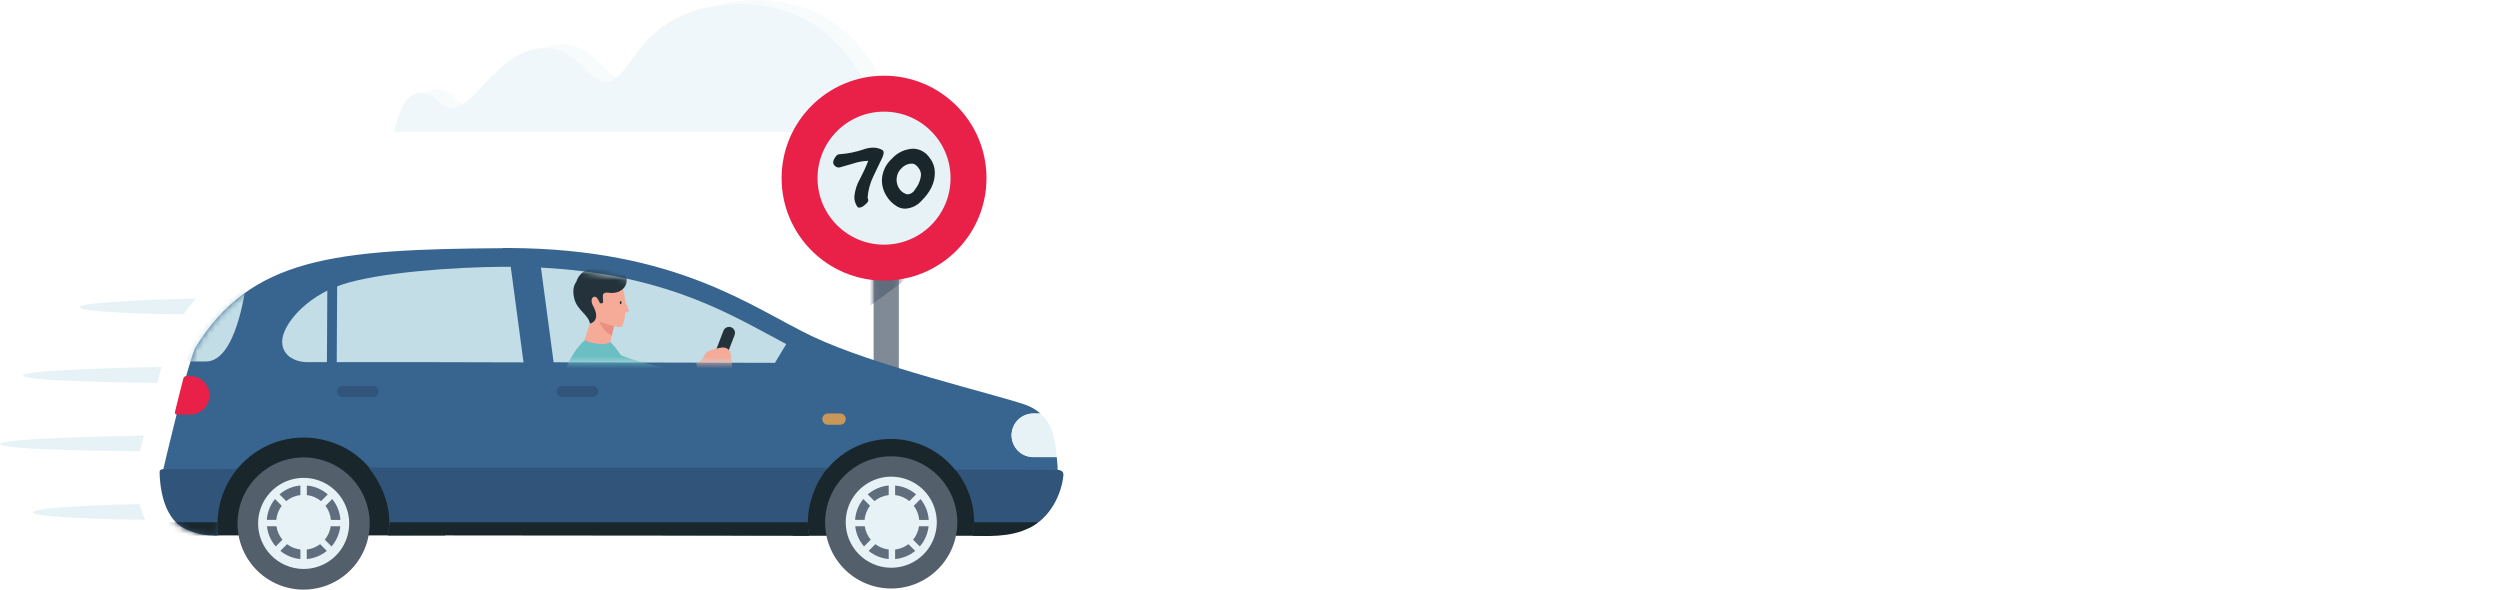 <svg width="424" height="100" viewBox="0 0 424 100" fill="none" xmlns="http://www.w3.org/2000/svg">
<g clip-path="url(#clip0_2148_86460)">
<g opacity="0.6">
<path opacity="0.5" d="M72.199 15.853C72.681 15.407 73.31 15.153 73.967 15.142C76.938 15.142 77.037 17.156 78.575 17.626C77.988 18.076 77.274 18.329 76.535 18.348C74.516 18.348 74.547 16.298 72.199 15.853Z" fill="#E6F2F6"/>
<path opacity="0.5" d="M125.184 0.623C123.782 0.672 122.384 0.813 121 1.047C123.259 0.413 125.589 0.061 127.935 0.001C148.766 -0.13 152.453 21.737 152.453 21.737H149.592C148.787 18.191 143.923 0.535 125.184 0.623Z" fill="#E6F2F6"/>
<path opacity="0.5" d="M92.471 8.129C92.283 8.129 92.105 8.129 91.922 8.129C92.968 7.708 94.084 7.489 95.212 7.485C100.4 7.485 102.094 12.192 104.657 13.055C104.11 13.524 103.416 13.787 102.696 13.798C99.631 13.819 98.14 8.129 92.471 8.129Z" fill="#E6F2F6"/>
<path d="M71.232 15.764C71.556 15.762 71.88 15.791 72.199 15.853C74.548 16.298 74.516 18.348 76.535 18.348C77.274 18.328 77.988 18.076 78.575 17.626C81.932 15.372 85.761 8.542 91.901 8.149C92.084 8.149 92.262 8.149 92.45 8.149C98.14 8.149 99.631 13.84 102.675 13.84C103.396 13.825 104.09 13.559 104.636 13.086C107.69 10.655 109.657 2.993 120.985 1.057C122.369 0.824 123.766 0.682 125.169 0.634C143.908 0.519 148.772 18.201 149.562 21.753C149.651 22.145 149.687 22.37 149.687 22.37H66.844C66.844 22.37 67.89 15.764 71.232 15.764Z" fill="#E6F2F6"/>
</g>
<path d="M152.442 46.323H148.164V71.15H152.442V46.323Z" fill="#7F8A96"/>
<mask id="mask0_2148_86460" style="mask-type:luminance" maskUnits="userSpaceOnUse" x="148" y="46" width="5" height="26">
<path d="M152.444 46.323H148.166V71.15H152.444V46.323Z" fill="white"/>
</mask>
<g mask="url(#mask0_2148_86460)">
<path d="M146.234 52.84L155.69 45.863L155.413 43.755L146.512 43.546L146.234 52.84Z" fill="#5F6D7C"/>
</g>
<path d="M149.933 47.589C159.528 47.589 167.307 39.81 167.307 30.215C167.307 20.619 159.528 12.841 149.933 12.841C140.337 12.841 132.559 20.619 132.559 30.215C132.559 39.81 140.337 47.589 149.933 47.589Z" fill="#E92048"/>
<path d="M149.933 41.496C156.164 41.496 161.215 36.445 161.215 30.215C161.215 23.984 156.164 18.934 149.933 18.934C143.703 18.934 138.652 23.984 138.652 30.215C138.652 36.445 143.703 41.496 149.933 41.496Z" fill="#E6F2F6"/>
<path d="M146.713 25.257C147.154 25.118 147.614 25.046 148.078 25.042C148.648 25.03 149.211 25.181 149.699 25.476C149.755 25.532 149.8 25.599 149.83 25.673C149.859 25.747 149.874 25.826 149.871 25.905C149.841 26.143 149.783 26.376 149.699 26.601C149.165 27.709 148.632 28.827 148.098 29.953C147.564 31.061 147.242 32.258 147.147 33.483C147.226 33.69 147.263 33.911 147.256 34.132C147.063 34.423 146.816 34.675 146.529 34.875C146.307 35.065 146.031 35.183 145.74 35.215C145.667 35.217 145.594 35.2 145.529 35.165C145.465 35.13 145.411 35.079 145.374 35.016C145.054 34.528 144.886 33.957 144.893 33.374C144.988 32.307 145.314 31.273 145.85 30.345C146.379 29.351 146.849 28.326 147.256 27.275C146.417 27.298 145.585 27.444 144.788 27.709C143.433 28.112 142.628 28.342 142.387 28.4C142.258 28.42 142.126 28.411 142 28.374C141.874 28.337 141.758 28.273 141.66 28.185C141.55 28.107 141.459 28.002 141.398 27.881C141.336 27.76 141.304 27.626 141.305 27.49C141.307 27.377 141.336 27.266 141.388 27.166C141.473 26.934 141.597 26.718 141.754 26.527C141.943 26.292 142.115 26.172 142.277 26.172C143.791 26.071 145.283 25.763 146.713 25.257Z" fill="#19262B"/>
<path d="M156.278 34.064C155.928 34.459 155.502 34.779 155.026 35.006C154.55 35.233 154.033 35.363 153.507 35.387C153.028 35.389 152.558 35.261 152.147 35.016C151.369 34.558 150.724 33.906 150.274 33.123C149.813 32.355 149.569 31.477 149.568 30.581C149.588 29.888 149.747 29.206 150.037 28.577C150.328 27.948 150.743 27.384 151.258 26.92C151.716 26.404 152.274 25.987 152.899 25.695C153.525 25.402 154.203 25.241 154.893 25.22C155.439 25.235 155.974 25.38 156.452 25.644C156.931 25.908 157.339 26.283 157.643 26.737C158.233 27.464 158.553 28.374 158.548 29.31C158.562 30.97 157.806 32.554 156.278 34.064ZM155.154 32.16C155.749 31.457 156.114 30.588 156.2 29.671C156.202 29.32 156.104 28.975 155.918 28.677C155.525 28.055 155.102 27.746 154.641 27.746C154.323 27.75 154.009 27.818 153.718 27.944C153.426 28.071 153.162 28.254 152.942 28.484C152.465 28.908 152.16 29.492 152.084 30.126C152.009 30.689 152.111 31.261 152.377 31.763C152.622 32.254 153.034 32.641 153.538 32.856C153.672 32.927 153.821 32.963 153.972 32.961C154.223 32.937 154.464 32.852 154.674 32.712C154.884 32.573 155.056 32.383 155.175 32.16H155.154Z" fill="#19262B"/>
<path d="M167.997 72.515H134.441V90.867H167.997V72.515Z" fill="#19262B"/>
<path d="M36.295 90.799H75.489L74.652 72.436L38.01 74.67L36.295 90.799Z" fill="#19262B"/>
<path d="M55.6 74.801C53.024 74.041 50.288 74.01 47.696 74.711C45.104 75.412 42.756 76.817 40.914 78.77C40.678 79.011 40.443 79.262 40.229 79.524L27.619 80.031C27.619 79.539 31.625 63.583 31.625 63.583C31.625 63.583 32.812 59.493 33.105 59.017C42.519 43.63 56.771 42.281 85.285 42.092V42.061H86.023C86.148 42.053 86.274 42.053 86.399 42.061C114.856 42.218 127.455 52.124 137.747 57.035C148.176 62.014 168.699 66.841 173.835 68.624C174.796 68.947 175.684 69.455 176.45 70.12H175.257C174.278 70.12 173.339 70.509 172.646 71.201C171.954 71.894 171.565 72.833 171.565 73.812C171.565 74.792 171.954 75.731 172.646 76.423C173.339 77.116 174.278 77.505 175.257 77.505H179.221C179.248 77.803 179.279 78.091 179.305 78.368C179.347 78.797 179.378 79.257 179.378 79.749L162.015 79.707C160.712 78.075 159.06 76.755 157.18 75.844C155.3 74.934 153.241 74.456 151.152 74.445C149.064 74.435 146.999 74.892 145.11 75.784C143.222 76.675 141.556 77.978 140.237 79.597H62.875C61.013 77.275 58.468 75.597 55.6 74.801Z" fill="#37658F"/>
<mask id="mask1_2148_86460" style="mask-type:luminance" maskUnits="userSpaceOnUse" x="27" y="42" width="153" height="39">
<path d="M55.604 74.801C53.028 74.041 50.292 74.01 47.7 74.711C45.108 75.412 42.76 76.817 40.918 78.77C40.682 79.011 40.447 79.262 40.233 79.524L27.623 80.031C27.623 79.539 31.629 63.583 31.629 63.583C31.629 63.583 32.816 59.493 33.109 59.017C42.523 43.63 56.775 42.281 85.289 42.092V42.061H86.027C86.152 42.053 86.278 42.053 86.403 42.061C114.86 42.218 127.459 52.124 137.751 57.035C148.18 62.014 168.703 66.841 173.838 68.624C174.8 68.947 175.688 69.455 176.453 70.12H175.261C174.282 70.12 173.343 70.509 172.65 71.201C171.958 71.894 171.569 72.833 171.569 73.812C171.569 74.792 171.958 75.731 172.65 76.423C173.343 77.116 174.282 77.505 175.261 77.505H179.225C179.251 77.803 179.283 78.091 179.309 78.368C179.351 78.797 179.382 79.257 179.382 79.749L162.019 79.707C160.716 78.075 159.064 76.755 157.184 75.844C155.304 74.934 153.244 74.456 151.156 74.445C149.067 74.435 147.003 74.892 145.114 75.784C143.226 76.675 141.56 77.978 140.241 79.597H62.879C61.017 77.275 58.472 75.597 55.604 74.801Z" fill="white"/>
</mask>
<g mask="url(#mask1_2148_86460)">
<path d="M41.623 49.08C41.492 49.205 40.054 61.307 34.923 61.307H31.654C31.963 60.261 32.041 58.033 32.177 57.793C34.609 53.828 37.773 51.585 41.006 49.268L41.623 49.08Z" fill="#C2DDE5"/>
</g>
<path d="M137.004 88.477C137.005 89.255 137.07 90.032 137.198 90.799L89.343 90.684H85.159L65.808 90.757C65.941 89.992 66.011 89.217 66.017 88.441C66.017 85.062 64.495 81.741 62.523 79.304H140.424C138.294 81.895 137.09 85.124 137.004 88.477Z" fill="#31547A"/>
<path d="M174.676 89.471C174.461 89.581 164.995 90.867 164.995 90.867C165.127 90.1 165.199 89.324 165.209 88.545C165.206 85.301 164.077 82.158 162.014 79.654C162.014 79.654 178.478 79.654 179.377 79.691C180.277 79.728 180.381 80.277 180.355 80.58C180.062 83.838 178.091 87.824 174.676 89.471Z" fill="#31547A"/>
<path d="M139.939 88.398C139.979 86.181 140.675 84.026 141.939 82.204C143.204 80.383 144.98 78.977 147.043 78.165C149.107 77.353 151.364 77.171 153.531 77.641C155.698 78.112 157.677 79.215 159.217 80.81C160.757 82.405 161.79 84.421 162.185 86.603C162.579 88.785 162.318 91.035 161.434 93.069C160.551 95.102 159.084 96.828 157.219 98.028C155.354 99.228 153.176 99.848 150.959 99.81C147.984 99.758 145.152 98.526 143.086 96.386C141.019 94.246 139.887 91.373 139.939 88.398Z" fill="#535F6B"/>
<path d="M143.433 88.445C143.457 86.917 143.933 85.431 144.803 84.174C145.672 82.916 146.895 81.945 148.316 81.383C149.737 80.822 151.293 80.694 152.787 81.016C154.281 81.339 155.646 82.098 156.709 83.196C157.771 84.295 158.484 85.684 158.757 87.188C159.03 88.692 158.851 90.243 158.242 91.644C157.633 93.046 156.622 94.236 155.336 95.063C154.051 95.89 152.549 96.317 151.021 96.291C148.975 96.255 147.027 95.409 145.604 93.938C144.181 92.467 143.4 90.492 143.433 88.445Z" fill="#E6F2F6"/>
<path d="M40.281 88.587C40.321 86.37 41.017 84.214 42.281 82.393C43.546 80.571 45.322 79.166 47.385 78.353C49.448 77.541 51.706 77.359 53.873 77.83C56.04 78.301 58.019 79.403 59.559 80.998C61.099 82.593 62.132 84.609 62.526 86.791C62.921 88.973 62.66 91.223 61.776 93.257C60.892 95.29 59.425 97.016 57.561 98.216C55.696 99.416 53.518 100.037 51.301 99.999C49.828 99.974 48.374 99.659 47.023 99.071C45.672 98.484 44.45 97.636 43.426 96.576C42.403 95.517 41.598 94.266 41.059 92.895C40.519 91.524 40.255 90.06 40.281 88.587Z" fill="#535F6B"/>
<path d="M43.774 88.65C43.798 87.121 44.275 85.635 45.145 84.378C46.014 83.121 47.236 82.15 48.658 81.588C50.079 81.026 51.635 80.898 53.129 81.221C54.623 81.543 55.988 82.302 57.05 83.4C58.113 84.499 58.826 85.888 59.099 87.392C59.372 88.896 59.192 90.447 58.584 91.848C57.975 93.25 56.964 94.44 55.678 95.267C54.393 96.094 52.891 96.521 51.363 96.495C49.317 96.459 47.369 95.613 45.946 94.142C44.523 92.671 43.742 90.696 43.774 88.65Z" fill="#E6F2F6"/>
<path d="M171.565 73.807C171.573 72.831 171.968 71.897 172.663 71.211C173.358 70.525 174.296 70.142 175.273 70.146H176.465C178.704 72.118 178.996 75.052 179.221 77.541H175.257C174.769 77.541 174.286 77.443 173.835 77.255C173.385 77.066 172.976 76.791 172.633 76.444C172.289 76.096 172.018 75.685 171.835 75.232C171.652 74.78 171.56 74.295 171.565 73.807Z" fill="#E6F2F6"/>
<path d="M57.871 48.311C64.147 46.188 76.992 45.304 85.329 45.246H86.62L88.791 61.459L71.72 61.417H51.987C50.606 61.417 47.855 60.675 47.855 57.924C47.866 55.235 51.626 50.434 57.871 48.311Z" fill="#C2DDE5"/>
<path d="M91.744 45.387C111.132 46.397 121.927 52.186 130.734 56.956L133.349 58.358L131.429 61.538L93.894 61.443L91.744 45.387Z" fill="#C2DDE5"/>
<path d="M55.542 44.239L55.391 71.335L57.054 71.345L57.205 44.248L55.542 44.239Z" fill="#37658F"/>
<path d="M65.799 90.799C65.946 90.066 66.041 89.323 66.081 88.577H137.011C137.017 89.344 137.08 90.109 137.199 90.867L65.799 90.799Z" fill="#19262B"/>
<path d="M164.996 90.867C165.119 90.11 165.189 89.344 165.205 88.577H176.042C175.621 88.924 175.163 89.223 174.677 89.471C171.324 91.275 166.863 90.867 164.996 90.867Z" fill="#19262B"/>
<path d="M101.435 66.391C101.435 66.645 101.334 66.888 101.154 67.068C100.975 67.247 100.731 67.348 100.478 67.348H95.389C95.135 67.348 94.891 67.247 94.712 67.068C94.532 66.888 94.432 66.645 94.432 66.391C94.432 66.265 94.456 66.141 94.505 66.025C94.553 65.909 94.623 65.804 94.712 65.716C94.801 65.627 94.907 65.558 95.023 65.51C95.139 65.462 95.263 65.438 95.389 65.439H100.478C100.603 65.438 100.727 65.462 100.843 65.51C100.959 65.558 101.065 65.627 101.154 65.716C101.243 65.804 101.314 65.909 101.362 66.025C101.41 66.141 101.435 66.265 101.435 66.391Z" fill="#31547A"/>
<path d="M143.437 71.077C143.438 71.203 143.413 71.328 143.366 71.444C143.318 71.56 143.247 71.666 143.158 71.755C143.069 71.844 142.963 71.915 142.847 71.963C142.731 72.01 142.606 72.035 142.48 72.034H140.414C140.16 72.034 139.917 71.933 139.737 71.754C139.558 71.574 139.457 71.331 139.457 71.077C139.458 70.824 139.56 70.582 139.739 70.403C139.919 70.225 140.161 70.125 140.414 70.125H142.48C142.605 70.124 142.73 70.148 142.846 70.196C142.962 70.243 143.067 70.314 143.156 70.402C143.245 70.49 143.316 70.596 143.364 70.711C143.412 70.827 143.437 70.951 143.437 71.077Z" fill="#C99859"/>
<path d="M154.977 85.784L156.122 84.638C156.944 85.644 157.43 86.882 157.513 88.179H155.897C155.824 87.309 155.505 86.478 154.977 85.784Z" fill="#5F6D7C"/>
<path d="M148.312 84.989L147.172 83.849C148.168 82.986 149.411 82.459 150.723 82.342V83.964C149.837 84.065 149 84.421 148.312 84.989Z" fill="#5F6D7C"/>
<path d="M146.633 88.169H145.027C145.11 86.875 145.594 85.639 146.413 84.633L147.553 85.768C147.03 86.468 146.711 87.299 146.633 88.169Z" fill="#5F6D7C"/>
<path d="M151.811 83.964V82.348C153.124 82.457 154.368 82.983 155.362 83.849L154.222 84.989C153.534 84.421 152.697 84.064 151.811 83.964Z" fill="#5F6D7C"/>
<path d="M155.864 89.256H157.485C157.352 90.522 156.834 91.716 156 92.677L154.859 91.537C155.396 90.882 155.743 90.094 155.864 89.256Z" fill="#5F6D7C"/>
<path d="M147.674 91.537L146.539 92.671C145.705 91.713 145.185 90.52 145.049 89.256H146.66C146.784 90.095 147.135 90.883 147.674 91.537Z" fill="#5F6D7C"/>
<path d="M150.723 93.195V94.811C149.476 94.7 148.29 94.219 147.318 93.43L148.458 92.295C149.119 92.792 149.901 93.102 150.723 93.195Z" fill="#5F6D7C"/>
<path d="M154.07 92.29L155.215 93.435C154.245 94.228 153.058 94.709 151.811 94.816V93.2C152.631 93.102 153.41 92.788 154.07 92.29Z" fill="#5F6D7C"/>
<path d="M55.201 85.784L56.346 84.638C57.169 85.644 57.655 86.882 57.738 88.179H56.122C56.048 87.309 55.729 86.478 55.201 85.784Z" fill="#5F6D7C"/>
<path d="M48.537 84.989L47.402 83.849C48.395 82.984 49.637 82.456 50.948 82.342V83.964C50.062 84.065 49.225 84.421 48.537 84.989Z" fill="#5F6D7C"/>
<path d="M46.865 88.169H45.254C45.336 86.875 45.821 85.639 46.64 84.633L47.78 85.784C47.255 86.476 46.938 87.303 46.865 88.169Z" fill="#5F6D7C"/>
<path d="M52.039 83.964V82.348C53.352 82.457 54.596 82.983 55.59 83.849L54.45 84.989C53.763 84.42 52.925 84.064 52.039 83.964Z" fill="#5F6D7C"/>
<path d="M56.09 89.256H57.717C57.578 90.521 57.058 91.714 56.226 92.677L55.086 91.537C55.622 90.882 55.97 90.094 56.09 89.256Z" fill="#5F6D7C"/>
<path d="M47.901 91.537L46.766 92.671C45.929 91.714 45.408 90.521 45.275 89.256H46.886C47.01 90.095 47.361 90.883 47.901 91.537Z" fill="#5F6D7C"/>
<path d="M50.952 93.195V94.811C49.704 94.703 48.517 94.221 47.547 93.43L48.682 92.295C49.345 92.791 50.129 93.101 50.952 93.195Z" fill="#5F6D7C"/>
<path d="M54.294 92.29L55.434 93.435C54.463 94.227 53.277 94.708 52.029 94.816V93.2C52.851 93.1 53.632 92.786 54.294 92.29Z" fill="#5F6D7C"/>
<path d="M40.229 79.544C38.142 82.081 36.969 85.246 36.898 88.53C36.898 89.07 36.919 89.603 36.96 90.13C36.96 90.323 36.96 90.512 36.96 90.705C36.958 90.735 36.958 90.765 36.96 90.794C34.833 90.945 32.71 90.457 30.862 89.392C28.938 88.205 27.913 85.904 27.431 83.514C27.209 82.398 27.088 81.263 27.07 80.125C27.07 79.942 27.044 79.576 27.735 79.576L40.229 79.544Z" fill="#31547A"/>
<mask id="mask2_2148_86460" style="mask-type:luminance" maskUnits="userSpaceOnUse" x="27" y="79" width="14" height="12">
<path d="M40.227 79.544C38.14 82.081 36.967 85.246 36.896 88.53C36.896 89.07 36.917 89.603 36.958 90.13C36.958 90.323 36.958 90.512 36.958 90.705C36.956 90.735 36.956 90.765 36.958 90.794C34.831 90.945 32.708 90.457 30.86 89.392C28.936 88.205 27.91 85.904 27.429 83.514C27.207 82.398 27.086 81.263 27.069 80.125C27.069 79.942 27.042 79.576 27.733 79.576L40.227 79.544Z" fill="white"/>
</mask>
<g mask="url(#mask2_2148_86460)">
<path d="M17.205 90.799C17.355 90.067 17.45 89.324 17.488 88.577H88.433C88.444 89.344 88.508 90.109 88.626 90.867L17.205 90.799Z" fill="#19262B"/>
</g>
<path d="M30.01 70.308H32.259C33.124 70.308 33.955 69.965 34.566 69.352C35.178 68.74 35.522 67.91 35.522 67.045C35.522 66.179 35.178 65.349 34.566 64.737C33.955 64.125 33.124 63.781 32.259 63.781H31.563C31.463 63.789 31.367 63.826 31.288 63.888C31.208 63.949 31.147 64.032 31.113 64.126C30.852 65.172 30.114 68.002 29.67 69.879C29.654 69.931 29.65 69.986 29.66 70.039C29.669 70.092 29.692 70.142 29.726 70.184C29.759 70.227 29.803 70.26 29.852 70.282C29.902 70.304 29.956 70.313 30.01 70.308Z" fill="#E92048"/>
<mask id="mask3_2148_86460" style="mask-type:luminance" maskUnits="userSpaceOnUse" x="91" y="45" width="43" height="17">
<path d="M91.746 45.387C111.134 46.397 121.928 52.186 130.736 56.956L133.351 58.358L131.431 61.538L93.896 61.443L91.746 45.387Z" fill="white"/>
</mask>
<g mask="url(#mask3_2148_86460)">
<path d="M104.282 54.55L103.079 60.021L98.947 58.211L101.154 51.553L103.079 50.722L104.282 54.55Z" fill="#F6AA98"/>
<path d="M104.211 54.927C104.211 54.927 102.03 55.026 101.659 53.943C101.428 55.575 103.751 56.956 103.751 56.956L104.211 54.927Z" fill="#EA8F81"/>
<path d="M101.888 54.597C101.888 54.597 105.026 55.852 105.496 55.313C105.967 54.775 106.495 51.25 105.554 48.776C104.613 46.302 100.753 48.033 99.989 48.734C99.226 49.435 99.869 53.797 101.888 54.597Z" fill="#F6AA98"/>
<path d="M100.057 54.89C100.057 54.89 102.05 54.482 100.554 51.809C100.308 51.37 100.167 50.528 100.726 50.34C101.15 50.193 101.469 50.821 101.636 51.161C101.684 51.255 101.694 51.37 101.783 51.428C101.878 51.467 101.986 51.467 102.081 51.428C102.332 51.375 102.295 51.266 102.269 51.004C102.243 50.749 102.233 50.492 102.238 50.235C102.238 49.571 102.808 49.597 103.284 49.65C103.769 49.724 104.264 49.686 104.733 49.54C105.067 49.426 105.376 49.248 105.643 49.017C105.846 48.825 106.008 48.594 106.12 48.338C106.233 48.082 106.293 47.806 106.296 47.526C106.265 46.998 106.083 46.49 105.773 46.062C105.407 45.664 104.623 46.297 103.681 46.062C102.74 45.826 101.145 45.22 99.869 45.622C99.361 45.79 98.9 46.078 98.527 46.461C98.154 46.844 97.878 47.312 97.724 47.824C97.724 47.824 96.888 48.703 97.405 50.68C97.923 52.657 99.796 53.358 100.057 54.89Z" fill="#24333B"/>
<path d="M105.109 51.344C105.109 51.198 105.162 51.067 105.251 51.056C105.339 51.046 105.413 51.156 105.418 51.302C105.423 51.449 105.36 51.585 105.277 51.595C105.193 51.605 105.115 51.496 105.109 51.344Z" fill="#24333B"/>
<path d="M105.972 51.083C105.972 51.083 106.751 52.552 106.657 52.693C106.483 52.862 106.272 52.988 106.04 53.059C105.732 53.201 105.972 51.083 105.972 51.083Z" fill="#F6AA98"/>
<path d="M103.519 58.013C105.141 59.567 106.22 61.603 106.595 63.818C107.144 67.045 104.884 73.425 104.884 73.425C104.884 73.425 104.095 78.572 99.733 80.224C95.371 81.877 94.66 80.826 94.66 80.826C93.572 76.339 93.503 71.666 94.456 67.149C96.082 59.953 99.163 57.735 99.163 57.735C99.163 57.735 102.222 58.917 103.519 58.013Z" fill="#6BBFC3"/>
<path d="M118.184 70.58C118.308 70.628 118.439 70.651 118.572 70.649C118.705 70.646 118.835 70.617 118.957 70.563C119.078 70.51 119.188 70.433 119.28 70.337C119.371 70.241 119.443 70.128 119.491 70.005L124.591 56.82C124.639 56.696 124.662 56.563 124.659 56.43C124.656 56.296 124.626 56.165 124.572 56.043C124.518 55.921 124.441 55.811 124.345 55.719C124.248 55.627 124.134 55.555 124.01 55.507C123.76 55.411 123.482 55.419 123.237 55.528C122.992 55.636 122.8 55.838 122.703 56.088L117.603 69.272C117.555 69.396 117.532 69.529 117.535 69.662C117.539 69.794 117.568 69.925 117.622 70.047C117.676 70.168 117.753 70.278 117.85 70.37C117.946 70.461 118.06 70.532 118.184 70.58Z" fill="#24333B"/>
<path d="M118.859 64.247C118.958 64.156 119.082 64.097 119.215 64.076C119.348 64.056 119.484 64.075 119.607 64.132C120.067 64.315 123.126 64.132 123.639 63.692C123.824 63.548 123.969 63.359 124.061 63.143C124.153 62.927 124.187 62.691 124.162 62.458C124.146 61.579 124.044 60.703 123.859 59.843C123.795 59.605 123.661 59.392 123.474 59.232C123.288 59.071 123.057 58.971 122.813 58.943C122.462 58.839 119.973 59.398 119.701 59.869C119.429 60.34 119.01 61.438 118.074 61.585C118.28 62.487 118.542 63.377 118.859 64.247Z" fill="#F6AA98"/>
<path d="M103.979 59.445C105.213 60.863 114.303 62.745 114.303 62.745H103.979C103.979 62.745 102.765 58.023 103.979 59.445Z" fill="#6BBFC3"/>
</g>
<path d="M64.198 66.391C64.198 66.645 64.097 66.888 63.918 67.068C63.739 67.247 63.495 67.348 63.241 67.348H58.152C57.899 67.348 57.655 67.247 57.476 67.068C57.296 66.888 57.195 66.645 57.195 66.391C57.195 66.265 57.22 66.141 57.268 66.025C57.316 65.909 57.387 65.804 57.476 65.716C57.565 65.627 57.67 65.558 57.786 65.51C57.903 65.462 58.027 65.438 58.152 65.439H63.241C63.367 65.438 63.491 65.462 63.607 65.51C63.723 65.558 63.829 65.627 63.918 65.716C64.007 65.804 64.077 65.909 64.125 66.025C64.174 66.141 64.198 66.265 64.198 66.391Z" fill="#31547A"/>
<path d="M26.678 64.932C26.725 64.759 26.767 64.592 26.808 64.409L27.138 63.101C27.138 63.101 27.237 62.756 27.389 62.233C21.96 62.311 3.906 62.756 3.906 63.676C3.906 64.597 19.905 64.864 26.678 64.932Z" fill="#E6F2F6"/>
<path d="M31.129 53.311C31.787 52.377 32.5 51.483 33.263 50.633C31.171 50.664 13.504 51.109 13.504 52.087C13.499 52.924 24.21 53.232 31.129 53.311Z" fill="#E6F2F6"/>
<path d="M24.403 73.87C17.928 73.964 0 74.393 0 75.308C0 76.223 16.213 76.469 23.718 76.542L24.403 73.87Z" fill="#E6F2F6"/>
<path d="M23.669 85.496C17.288 85.611 5.562 86.056 5.562 86.919C5.562 87.782 19.908 88.116 24.642 88.163C24.241 87.304 23.915 86.412 23.669 85.496Z" fill="#E6F2F6"/>
</g>
<defs>
<clipPath id="clip0_2148_86460">
<rect width="424" height="100" fill="white"/>
</clipPath>
</defs>
</svg>
